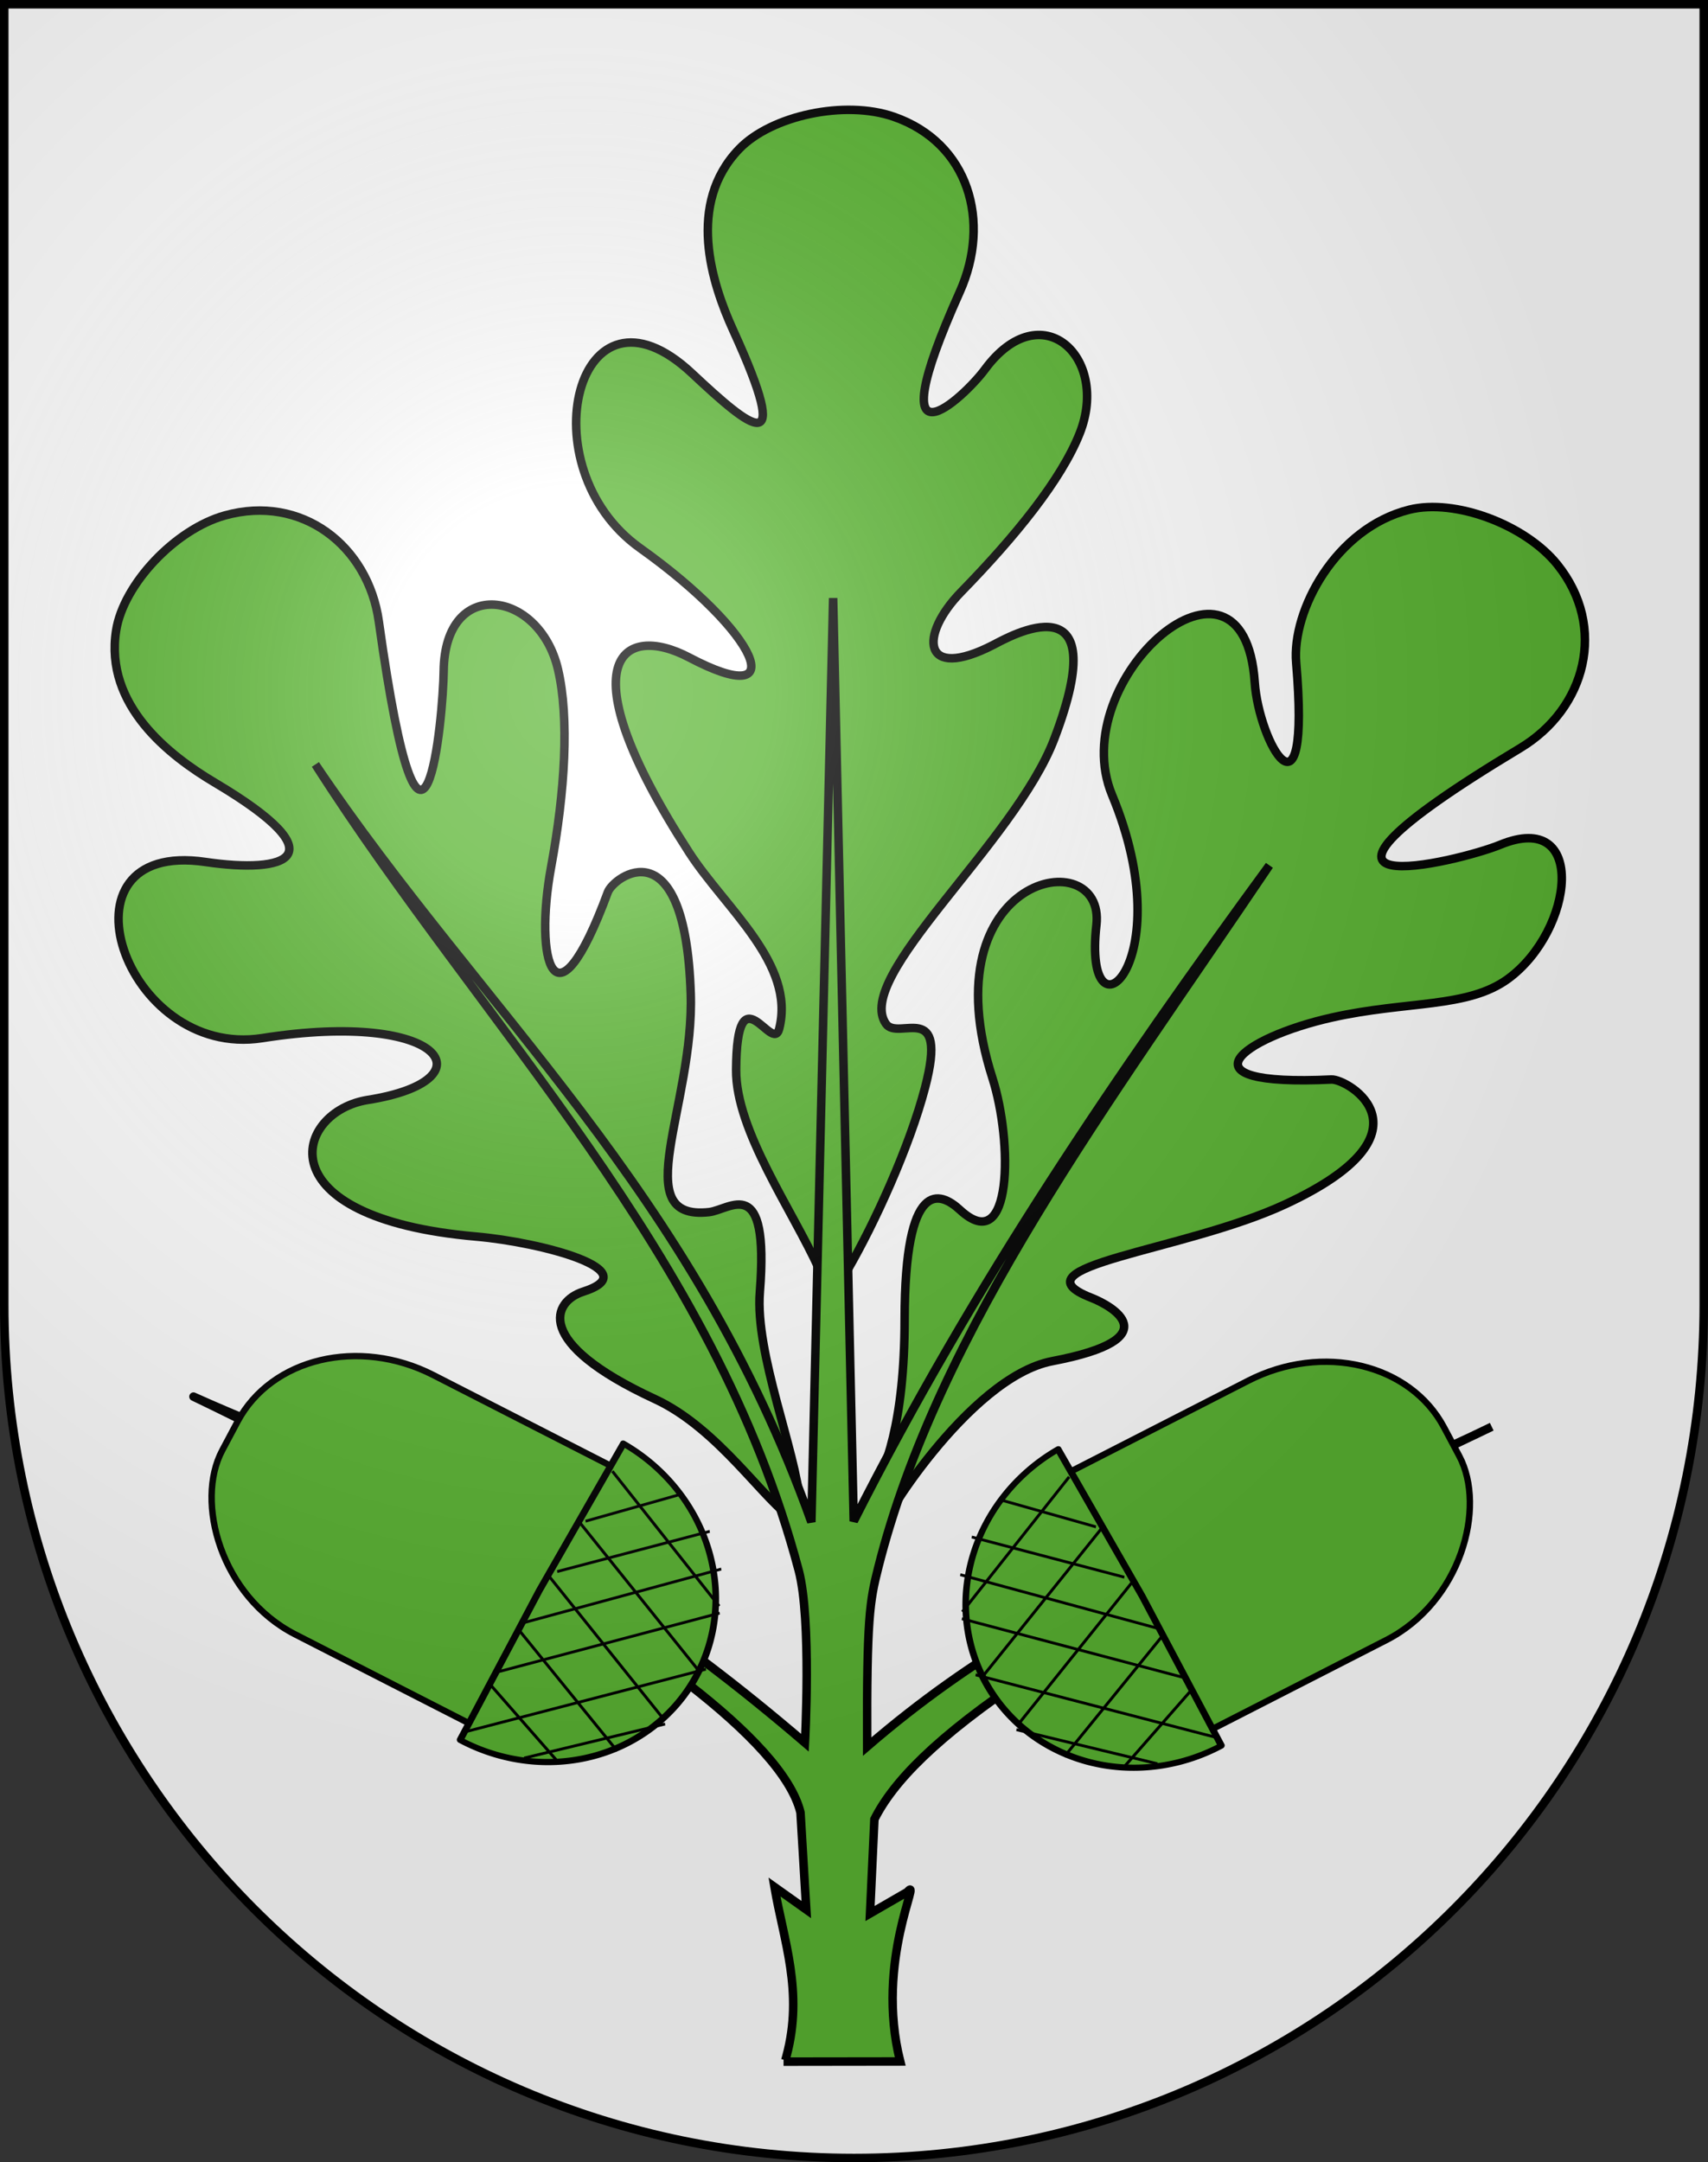<?xml version="1.0" encoding="UTF-8" standalone="no"?>
<svg
   xmlns:dc="http://purl.org/dc/elements/1.1/"
   xmlns:cc="http://web.resource.org/cc/"
   xmlns:rdf="http://www.w3.org/1999/02/22-rdf-syntax-ns#"
   xmlns:svg="http://www.w3.org/2000/svg"
   xmlns="http://www.w3.org/2000/svg"
   xmlns:xlink="http://www.w3.org/1999/xlink"
   xmlns:sodipodi="http://sodipodi.sourceforge.net/DTD/sodipodi-0.dtd"
   xmlns:inkscape="http://www.inkscape.org/namespaces/inkscape"
   height="763"
   width="603"
   version="1.0"
   id="svg20"
   sodipodi:version="0.32"
   inkscape:version="0.44.1"
   sodipodi:docname="Eichberg-coat of arms.svg"
   sodipodi:docbase="F:\MIS DOCUMENTOS\Mis imágenes\Encyclopédie\Escudos de Suiza">
  <rect width="100%" height="100%" fill="#333333" stroke="none"/>
  <defs
     id="defs29">
    <linearGradient
       id="linearGradient2893">
      <stop
         style="stop-color:#ffffff;stop-opacity:0.314;"
         offset="0"
         id="stop2895" />
      <stop
         id="stop2897"
         offset="0.19"
         style="stop-color:#ffffff;stop-opacity:0.251;" />
      <stop
         style="stop-color:#6b6b6b;stop-opacity:0.125;"
         offset="0.6"
         id="stop2901" />
      <stop
         style="stop-color:#000000;stop-opacity:0.125;"
         offset="1"
         id="stop2899" />
    </linearGradient>
    <linearGradient
       id="linearGradient2955">
      <stop
         style="stop-color:white;stop-opacity:0;"
         offset="0"
         id="stop2965" />
      <stop
         style="stop-color:black;stop-opacity:0.646;"
         offset="1"
         id="stop2959" />
    </linearGradient>
    <radialGradient
       inkscape:collect="always"
       xlink:href="#linearGradient2893"
       id="radialGradient3236"
       gradientUnits="userSpaceOnUse"
       gradientTransform="matrix(1.215,1.531577e-24,1.464684e-23,1.267,-839.192,-490.489)"
       cx="858.042"
       cy="579.933"
       fx="858.042"
       fy="579.933"
       r="300" />
  </defs>
  <sodipodi:namedview
     inkscape:window-height="682"
     inkscape:window-width="1024"
     inkscape:pageshadow="2"
     inkscape:pageopacity="0.0"
     guidetolerance="10.0"
     gridtolerance="10.0"
     objecttolerance="10.0"
     borderopacity="1.0"
     bordercolor="#666666"
     pagecolor="#ffffff"
     id="base"
     inkscape:zoom="0.68309184"
     inkscape:cx="515.86733"
     inkscape:cy="327.51907"
     inkscape:window-x="-4"
     inkscape:window-y="-4"
     inkscape:current-layer="layer2"
     showgrid="true" />
  <desc
     id="desc22">Coat of Arms of Canton of Freiburg (Fribourg)</desc>
  <g
     inkscape:groupmode="layer"
     id="layer1"
     inkscape:label="Fond écu"
     sodipodi:insensitive="true">
    <path
       id="path1899"
       d="M 1.5,1.5 L 1.5,460.368 C 1.5,626.678 135.815,761.5 301.5,761.5 C 467.185,761.5 601.5,626.678 601.5,460.368 L 601.5,1.5 L 1.5,1.5 z "
       style="fill:white;fill-opacity:1" />
  </g>
  <g
     inkscape:groupmode="layer"
     id="layer2"
     inkscape:label="Meubles">
    <path
       style="fill:#5ab532;fill-opacity:1;fill-rule:evenodd;stroke:black;stroke-width:3;stroke-linecap:butt;stroke-linejoin:miter;stroke-opacity:1;stroke-miterlimit:4;stroke-dasharray:none"
       d="M 299.288,448.039 C 308.621,431.968 321.055,404.914 326.595,383.753 C 334.9,352.036 317.137,367.516 312.774,361.282 C 301.154,344.678 358.205,297.521 372.224,260.703 C 394.2,202.992 356,224.826 350.806,227.507 C 325.346,240.651 324.411,224.157 339.342,208.865 C 358.407,189.342 374.71,169.306 381.21,152.848 C 391.811,126.003 367.612,103.346 347.693,130.376 C 340.567,140.048 308.799,169.945 338.859,102.968 C 349.966,78.22 342.091,50.41 315.535,41.193 C 298.3,35.212 272.341,40.71 260.921,52.604 C 242.339,71.959 251.186,99.758 258.846,116.54 C 280.355,163.663 265.279,151.38 244.338,131.765 C 203.85,93.838 185.769,164.799 225.996,193.429 C 267.93,223.275 280.23,251.455 243.286,231.993 C 220.063,219.758 199.055,232.367 243.301,300.809 C 256.028,320.497 280.897,340.151 275.093,363.006 C 272.734,372.297 260.106,341.455 259.884,377.529 C 259.751,399.08 279.674,426.781 289.265,448.039 C 298.857,469.298 289.956,464.111 299.288,448.039 z "
       id="path10332"
       sodipodi:nodetypes="csssssssssssssssssss" />
    <path
       sodipodi:nodetypes="csssssssssssssssssss"
       id="path11219"
       d="M 282.495,530.543 C 280.994,512.019 266.533,477.744 268.26,455.939 C 271.625,413.443 257.879,426.896 250.315,427.729 C 221.071,430.948 245.156,390.087 243.858,350.625 C 241.887,290.683 216.619,309.343 214.593,314.827 C 195.565,366.333 188.6,338.336 194.545,306.052 C 199.487,279.215 201.034,253.386 196.986,236.16 C 190.383,208.063 156.984,203.243 156.639,236.818 C 156.482,252.087 149.531,332.399 133.75,219.343 C 130,192.478 106.429,174.328 79.359,181.903 C 61.79,186.82 43.604,206.142 41.007,222.425 C 36.782,248.921 59.905,266.71 75.768,276.126 C 120.312,302.566 100.922,308.336 72.534,304.167 C 17.646,296.106 43.862,373.99 92.638,366.318 C 156.964,356.2 173.49,381.238 129.871,388.133 C 103.944,392.231 92.715,429.761 168.095,436.352 C 191.45,438.394 228.888,448.435 205.824,455.822 C 195.39,459.164 187.794,473.619 231.223,493.703 C 253.868,504.175 270.011,530.099 280.412,536.334 C 300.415,548.325 283.995,549.067 282.495,530.543 z "
       style="fill:#5ab532;fill-opacity:1;fill-rule:evenodd;stroke:black;stroke-width:3;stroke-linecap:butt;stroke-linejoin:miter;stroke-opacity:1;stroke-miterlimit:4;stroke-dasharray:none" />
    <path
       style="fill:#5ab532;fill-opacity:1;fill-rule:evenodd;stroke:black;stroke-width:3;stroke-linecap:butt;stroke-linejoin:miter;stroke-miterlimit:4;stroke-dasharray:none;stroke-opacity:1"
       d="M 312.837,537.111 C 308.854,541.006 341.453,486.044 371.523,480.311 C 413.397,472.328 392.375,460.713 385.283,457.951 C 356.455,446.725 417.91,441.598 453.724,424.973 C 508.123,399.72 475.882,380.649 470.043,380.928 C 415.197,383.554 438.241,366.196 470.28,359.045 C 496.913,353.1 518.178,355.835 532.45,345.374 C 555.728,328.311 560.591,285.313 529.554,298.123 C 515.439,303.949 438.803,322.73 536.688,263.999 C 559.948,250.043 567.437,221.252 549.88,199.299 C 538.485,185.052 513.591,175.868 497.588,179.845 C 471.549,186.316 456.034,215.493 457.605,233.873 C 462.813,294.789 444.426,261.939 442.98,240.824 C 439.097,184.141 375.597,239.666 392.6,280.516 C 417.624,340.633 382.084,370.304 387.081,326.427 C 390.46,296.758 327.319,308.362 350.385,380.462 C 357.531,402.8 357.566,444.16 338.918,426.95 C 331.873,420.448 319.43,415.424 319.375,465.625 C 319.294,538.895 291.762,534.075 306.918,533.283 L 312.837,537.111 z "
       id="path11221"
       sodipodi:nodetypes="csssssssssssssssssss" />
    <path
       style="fill:#5ab532;fill-opacity:1;fill-rule:nonzero;stroke:black;stroke-width:3;stroke-linecap:square;stroke-linejoin:miter;stroke-miterlimit:4;stroke-dasharray:none;stroke-opacity:1"
       d="M 278.127,727.5 L 317.812,727.447 C 308.825,691.785 325.83,661.254 320.316,667.634 L 307.159,675.231 L 308.705,641.972 C 321.703,616.059 368.053,578.819 526.644,503.459 C 453.284,539.415 381.958,550.95 306.146,616.338 C 305.96,570.91 307.092,564.974 309.987,553.458 C 331.215,469.005 391.654,389.234 448.136,305.384 C 394.844,378.14 343.725,453.07 301.402,536.795 L 294.137,211.042 L 286.451,537.092 C 244.5,419.845 170.509,357.522 111.353,269.77 C 170.755,362.883 252.068,441.39 281.979,554.164 C 286.579,571.507 284.18,614.966 284.18,614.966 C 189.187,533.57 131.09,521.03 68.367,492.861 C 64.215,490.996 269.931,587.442 282.612,639.605 L 284.655,673.848 L 273.421,665.868 C 276.648,684.766 283.743,702.916 277.661,725.537"
       id="rect6378"
       sodipodi:nodetypes="ccsccccscccccscssccc" />
    <g
       id="g13048">
      <rect
         style="fill:#5ab532;fill-opacity:1;fill-rule:nonzero;stroke:black;stroke-width:2.25;stroke-linecap:round;stroke-linejoin:round;stroke-miterlimit:4;stroke-dasharray:none;stroke-opacity:1"
         id="rect9321"
         width="182.54"
         height="103.663"
         x="-213.486"
         y="634.313"
         transform="matrix(-0.89,0.455,0.47,0.883,0,0)"
         ry="46.091"
         rx="53.291" />
      <g
         style="fill:#5ab532;fill-opacity:1"
         transform="matrix(-3.341,2.108,2.293,3.633,1703.635,-2406.927)"
         id="g9325">
        <path
           sodipodi:end="7.8593037"
           sodipodi:start="4.7487672"
           transform="matrix(0.8,-5.713104e-2,5.784799e-2,0.653,98.663,195.755)"
           d="M 697.385,388.029 A 19.927,21.221 0 0 1 696.554,430.456 L 696.66,409.235 z"
           sodipodi:ry="21.220703"
           sodipodi:rx="19.926758"
           sodipodi:cy="409.23535"
           sodipodi:cx="696.66016"
           id="path9327"
           style="fill:#5ab532;fill-opacity:1;fill-rule:nonzero;stroke:black;stroke-width:0.753;stroke-linecap:round;stroke-linejoin:round;stroke-miterlimit:4;stroke-dasharray:none;stroke-opacity:1"
           sodipodi:type="arc" />
        <path
           sodipodi:nodetypes="cc"
           style="fill:#5ab532;fill-opacity:1;fill-rule:evenodd;stroke:black;stroke-width:0.243px;stroke-linecap:butt;stroke-linejoin:miter;stroke-opacity:1"
           d="M 680.119,426.862 L 693.206,430.923"
           id="path9329" />
        <path
           sodipodi:nodetypes="cc"
           id="path9331"
           d="M 679.5,416.699 L 695.775,421.844"
           style="fill:#5ab532;fill-opacity:1;fill-rule:evenodd;stroke:black;stroke-width:0.243px;stroke-linecap:butt;stroke-linejoin:miter;stroke-opacity:1" />
        <path
           sodipodi:nodetypes="cc"
           id="path9333"
           d="M 679.5,421.699 L 695.276,426.699"
           style="fill:#5ab532;fill-opacity:1;fill-rule:evenodd;stroke:black;stroke-width:0.243px;stroke-linecap:butt;stroke-linejoin:miter;stroke-opacity:1" />
        <path
           sodipodi:nodetypes="cc"
           id="path9335"
           d="M 680.276,431.829 L 689.352,434.304"
           style="fill:#5ab532;fill-opacity:1;fill-rule:evenodd;stroke:black;stroke-width:0.243px;stroke-linecap:butt;stroke-linejoin:miter;stroke-opacity:1" />
        <path
           sodipodi:nodetypes="cc"
           id="path9337"
           d="M 679.5,411.699 L 694.004,416.389"
           style="fill:#5ab532;fill-opacity:1;fill-rule:evenodd;stroke:black;stroke-width:0.243px;stroke-linecap:butt;stroke-linejoin:miter;stroke-opacity:1" />
        <path
           sodipodi:nodetypes="cc"
           id="path9339"
           d="M 679.853,416.346 L 685.854,410.211"
           style="fill:#5ab532;fill-opacity:1;fill-rule:evenodd;stroke:black;stroke-width:0.243px;stroke-linecap:butt;stroke-linejoin:miter;stroke-opacity:1" />
        <path
           sodipodi:nodetypes="cc"
           id="path9341"
           d="M 680.112,421.087 L 689.724,411.605"
           style="fill:#5ab532;fill-opacity:1;fill-rule:evenodd;stroke:black;stroke-width:0.243px;stroke-linecap:butt;stroke-linejoin:miter;stroke-opacity:1" />
        <path
           sodipodi:nodetypes="cc"
           id="path9343"
           d="M 680.112,426.018 L 692.39,413.719"
           style="fill:#5ab532;fill-opacity:1;fill-rule:evenodd;stroke:black;stroke-width:0.243px;stroke-linecap:butt;stroke-linejoin:miter;stroke-opacity:1" />
        <path
           sodipodi:nodetypes="cc"
           id="path9345"
           d="M 680.5,430.57 L 694.37,416.849"
           style="fill:#5ab532;fill-opacity:1;fill-rule:evenodd;stroke:black;stroke-width:0.243px;stroke-linecap:butt;stroke-linejoin:miter;stroke-opacity:1" />
        <path
           sodipodi:nodetypes="cc"
           id="path9347"
           d="M 680.918,436.14 L 696.007,421.347"
           style="fill:#5ab532;fill-opacity:1;fill-rule:evenodd;stroke:black;stroke-width:0.243px;stroke-linecap:butt;stroke-linejoin:miter;stroke-opacity:1" />
        <path
           sodipodi:nodetypes="cc"
           id="path9349"
           d="M 686.5,435.5 L 695.535,426.947"
           style="fill:#5ab532;fill-opacity:1;fill-rule:evenodd;stroke:black;stroke-width:0.243px;stroke-linecap:butt;stroke-linejoin:miter;stroke-opacity:1" />
      </g>
    </g>
    <g
       id="g13064"
       transform="matrix(-1,0,0,1,593.647,-2)">
      <rect
         rx="53.291"
         ry="46.091"
         transform="matrix(-0.89,0.455,0.47,0.883,0,0)"
         y="634.313"
         x="-213.486"
         height="103.663"
         width="182.54"
         id="rect13066"
         style="fill:#5ab532;fill-opacity:1;fill-rule:nonzero;stroke:black;stroke-width:2.25;stroke-linecap:round;stroke-linejoin:round;stroke-miterlimit:4;stroke-dasharray:none;stroke-opacity:1" />
      <g
         id="g13068"
         transform="matrix(-3.341,2.108,2.293,3.633,1703.635,-2406.927)"
         style="fill:#5ab532;fill-opacity:1">
        <path
           sodipodi:type="arc"
           style="fill:#5ab532;fill-opacity:1;fill-rule:nonzero;stroke:black;stroke-width:0.753;stroke-linecap:round;stroke-linejoin:round;stroke-miterlimit:4;stroke-dasharray:none;stroke-opacity:1"
           id="path13070"
           sodipodi:cx="696.66016"
           sodipodi:cy="409.23535"
           sodipodi:rx="19.926758"
           sodipodi:ry="21.220703"
           d="M 697.385,388.029 A 19.927,21.221 0 0 1 696.554,430.456 L 696.66,409.235 z"
           transform="matrix(0.8,-5.713104e-2,5.784799e-2,0.653,98.663,195.755)"
           sodipodi:start="4.7487672"
           sodipodi:end="7.8593037" />
        <path
           id="path13072"
           d="M 680.119,426.862 L 693.206,430.923"
           style="fill:#5ab532;fill-opacity:1;fill-rule:evenodd;stroke:black;stroke-width:0.243px;stroke-linecap:butt;stroke-linejoin:miter;stroke-opacity:1"
           sodipodi:nodetypes="cc" />
        <path
           style="fill:#5ab532;fill-opacity:1;fill-rule:evenodd;stroke:black;stroke-width:0.243px;stroke-linecap:butt;stroke-linejoin:miter;stroke-opacity:1"
           d="M 679.5,416.699 L 695.775,421.844"
           id="path13074"
           sodipodi:nodetypes="cc" />
        <path
           style="fill:#5ab532;fill-opacity:1;fill-rule:evenodd;stroke:black;stroke-width:0.243px;stroke-linecap:butt;stroke-linejoin:miter;stroke-opacity:1"
           d="M 679.5,421.699 L 695.276,426.699"
           id="path13076"
           sodipodi:nodetypes="cc" />
        <path
           style="fill:#5ab532;fill-opacity:1;fill-rule:evenodd;stroke:black;stroke-width:0.243px;stroke-linecap:butt;stroke-linejoin:miter;stroke-opacity:1"
           d="M 680.276,431.829 L 689.352,434.304"
           id="path13078"
           sodipodi:nodetypes="cc" />
        <path
           style="fill:#5ab532;fill-opacity:1;fill-rule:evenodd;stroke:black;stroke-width:0.243px;stroke-linecap:butt;stroke-linejoin:miter;stroke-opacity:1"
           d="M 679.5,411.699 L 694.004,416.389"
           id="path13080"
           sodipodi:nodetypes="cc" />
        <path
           style="fill:#5ab532;fill-opacity:1;fill-rule:evenodd;stroke:black;stroke-width:0.243px;stroke-linecap:butt;stroke-linejoin:miter;stroke-opacity:1"
           d="M 679.853,416.346 L 685.854,410.211"
           id="path13082"
           sodipodi:nodetypes="cc" />
        <path
           style="fill:#5ab532;fill-opacity:1;fill-rule:evenodd;stroke:black;stroke-width:0.243px;stroke-linecap:butt;stroke-linejoin:miter;stroke-opacity:1"
           d="M 680.112,421.087 L 689.724,411.605"
           id="path13084"
           sodipodi:nodetypes="cc" />
        <path
           style="fill:#5ab532;fill-opacity:1;fill-rule:evenodd;stroke:black;stroke-width:0.243px;stroke-linecap:butt;stroke-linejoin:miter;stroke-opacity:1"
           d="M 680.112,426.018 L 692.39,413.719"
           id="path13086"
           sodipodi:nodetypes="cc" />
        <path
           style="fill:#5ab532;fill-opacity:1;fill-rule:evenodd;stroke:black;stroke-width:0.243px;stroke-linecap:butt;stroke-linejoin:miter;stroke-opacity:1"
           d="M 680.5,430.57 L 694.37,416.849"
           id="path13088"
           sodipodi:nodetypes="cc" />
        <path
           style="fill:#5ab532;fill-opacity:1;fill-rule:evenodd;stroke:black;stroke-width:0.243px;stroke-linecap:butt;stroke-linejoin:miter;stroke-opacity:1"
           d="M 680.918,436.14 L 696.007,421.347"
           id="path13090"
           sodipodi:nodetypes="cc" />
        <path
           style="fill:#5ab532;fill-opacity:1;fill-rule:evenodd;stroke:black;stroke-width:0.243px;stroke-linecap:butt;stroke-linejoin:miter;stroke-opacity:1"
           d="M 686.5,435.5 L 695.535,426.947"
           id="path13092"
           sodipodi:nodetypes="cc" />
      </g>
    </g>
  </g>
  <g
     inkscape:groupmode="layer"
     id="layer3"
     inkscape:label="Reflet final"
     style="display:inline"
     sodipodi:insensitive="true">
    <path
       style="fill:url(#radialGradient3236);fill-opacity:1"
       d="M 1.5,1.5 L 1.5,460.368 C 1.5,626.679 135.815,761.5 301.5,761.5 C 467.185,761.5 601.5,626.679 601.5,460.368 L 601.5,1.5 L 1.5,1.5 z "
       id="path2346" />
  </g>
  <g
     inkscape:groupmode="layer"
     id="layer4"
     inkscape:label="Contour final"
     style="display:inline"
     sodipodi:insensitive="true">
    <path
       style="fill:none;fill-opacity:1;stroke:#000000;stroke-width:3;stroke-miterlimit:4;stroke-dasharray:none;stroke-opacity:1"
       d="M 1.5,1.5 L 1.5,460.368 C 1.5,626.679 135.815,761.5 301.5,761.5 C 467.185,761.5 601.5,626.679 601.5,460.368 L 601.5,1.5 L 1.5,1.5 z "
       id="path3239" />
  </g>
</svg>
